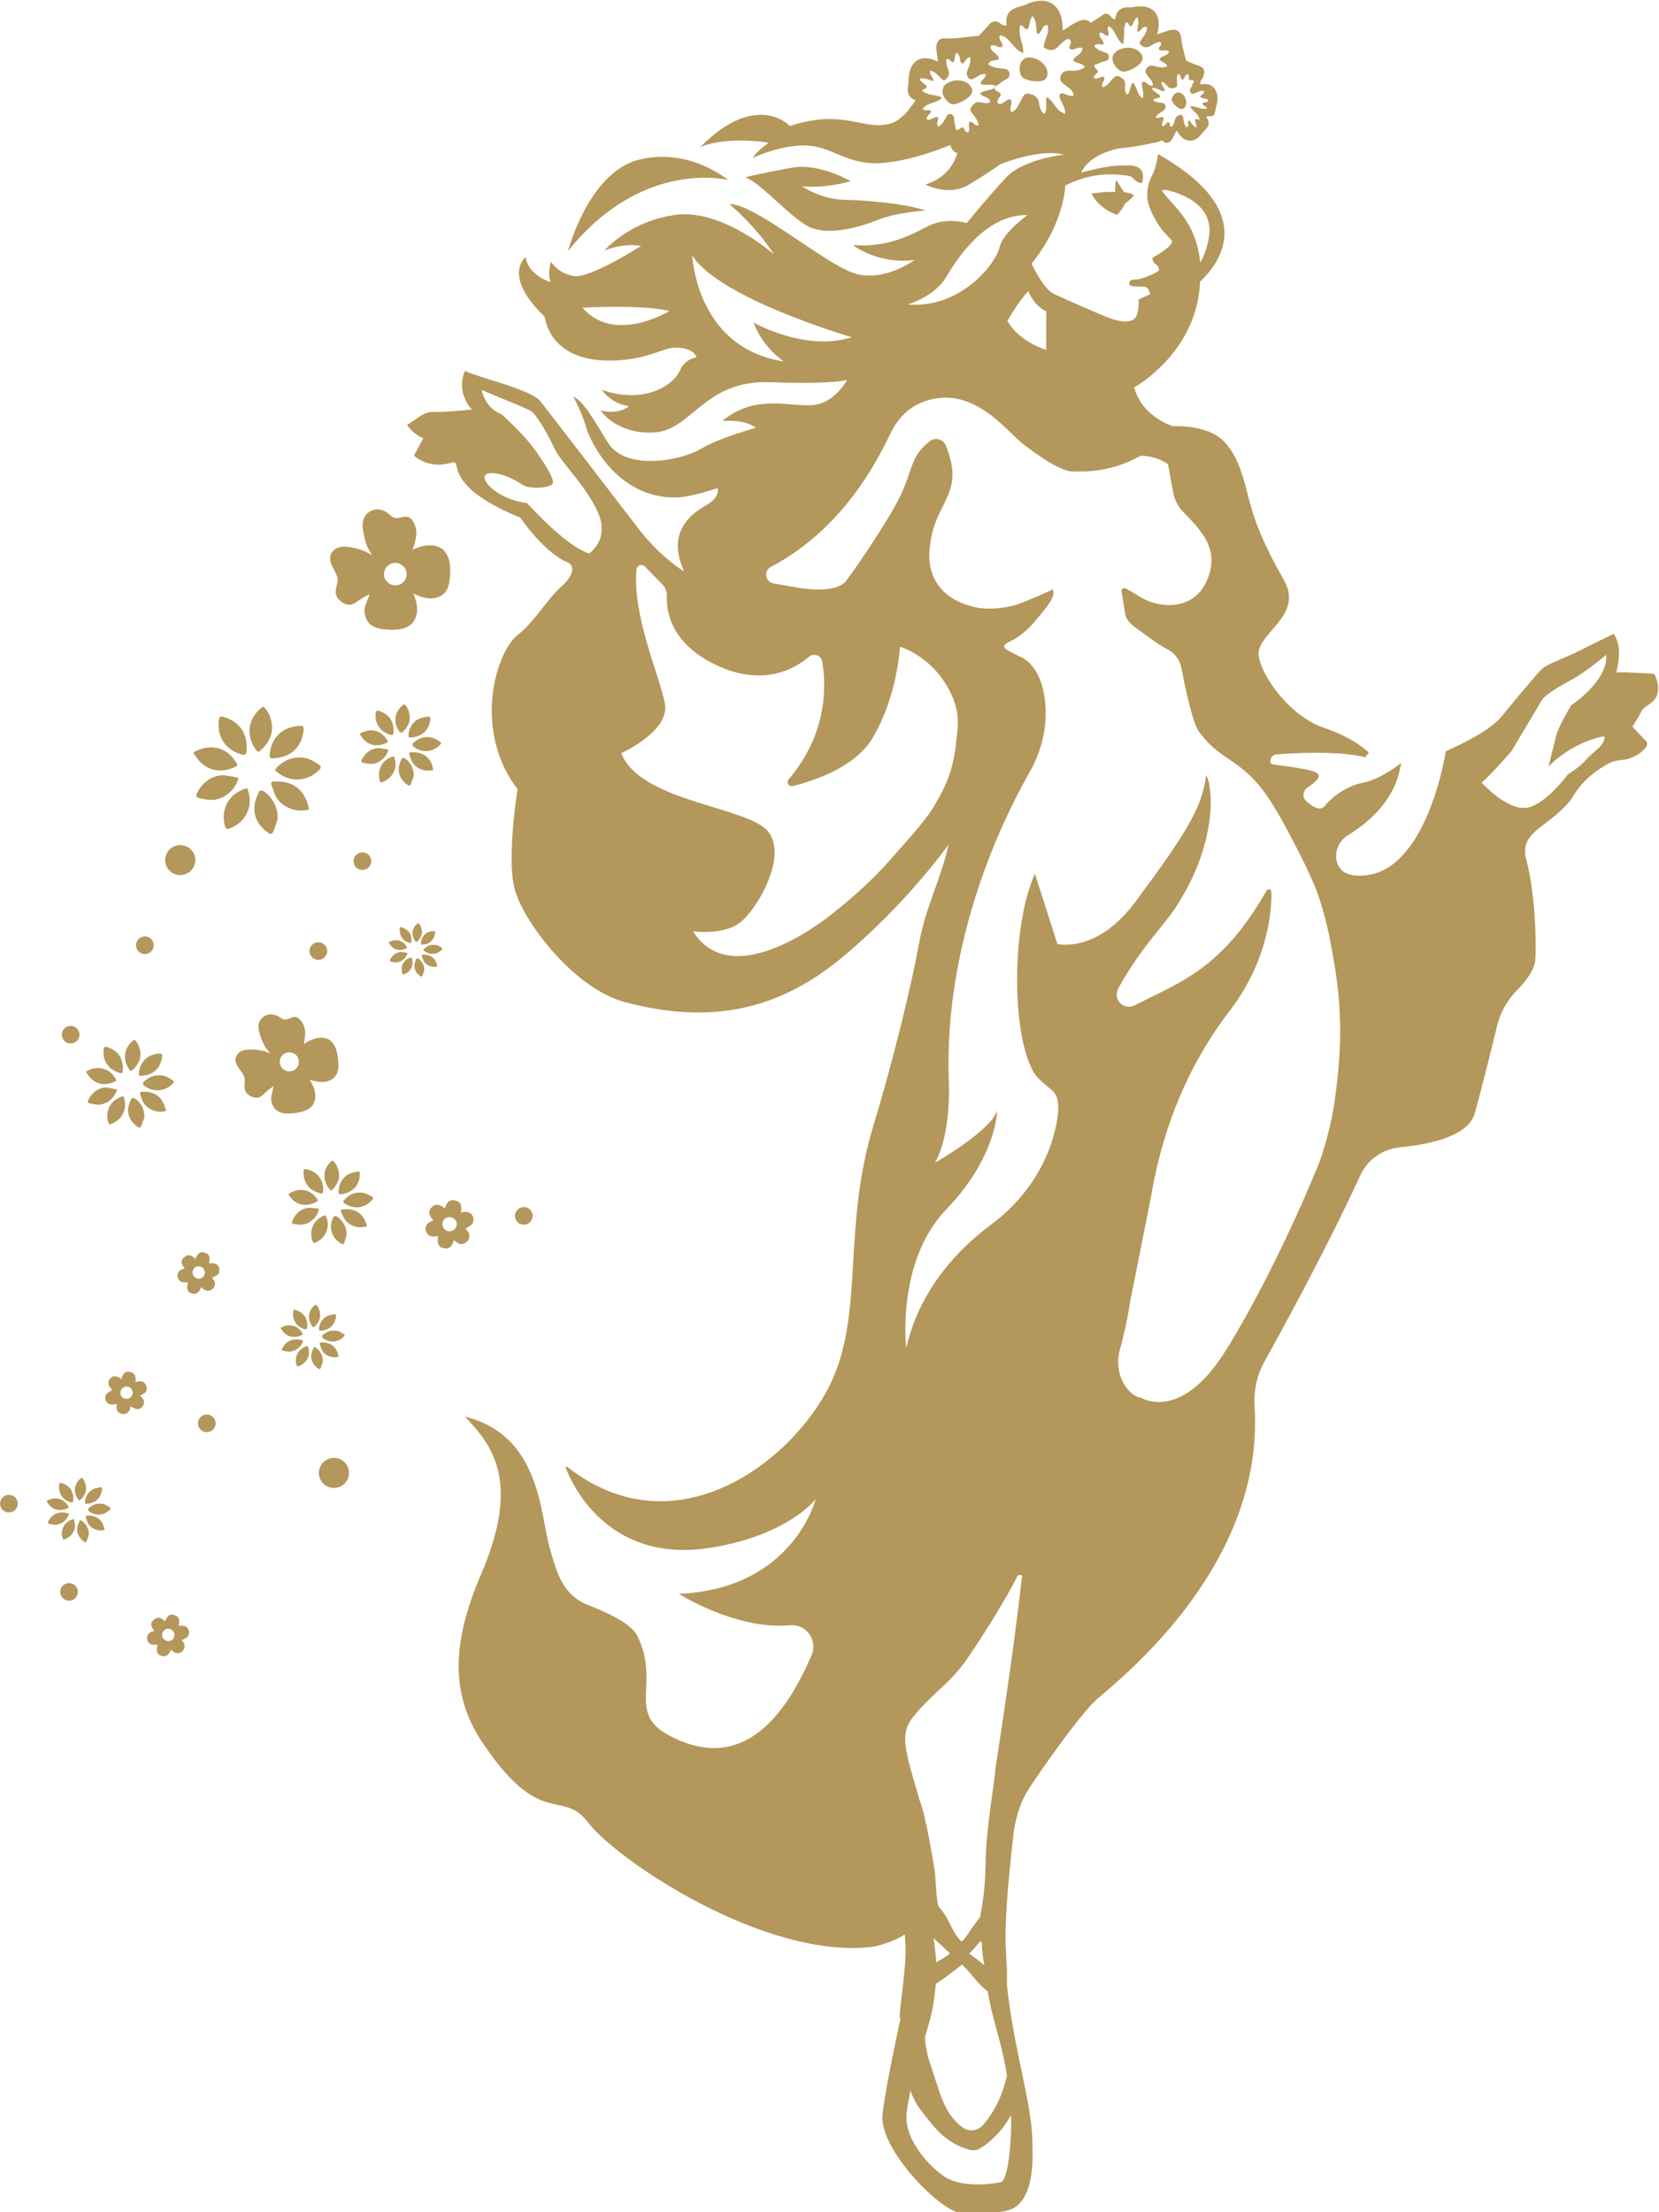 <?xml version="1.0" encoding="UTF-8"?>
<svg xmlns="http://www.w3.org/2000/svg" width="69" height="92" viewBox="0 0 69 92" fill="none">
  <g clip-path="url(#clip0_520_50)">
    <path d="M48.767 4.248C48.727 4.179 48.717 4.12 48.757 4.05C48.827 3.902 48.946 3.813 49.065 3.852C49.274 3.912 49.404 4.229 49.304 4.417C49.245 4.536 49.145 4.565 49.026 4.496C48.926 4.437 48.837 4.357 48.777 4.248H48.767ZM30.285 7.487C30.285 7.487 28.653 6.11 26.563 6.645C24.473 7.18 23.627 10.438 23.627 10.438C26.732 6.566 30.285 7.487 30.285 7.487ZM46.518 2.882C46.617 2.981 46.727 3.001 46.856 2.961C47.055 2.902 47.244 2.803 47.393 2.664C47.572 2.505 47.563 2.327 47.393 2.159C47.135 1.891 46.528 1.941 46.319 2.258C46.209 2.426 46.279 2.684 46.498 2.872L46.518 2.882ZM39.252 3.625C39.143 3.793 39.212 4.05 39.431 4.239C39.531 4.338 39.641 4.357 39.77 4.318C39.969 4.258 40.158 4.159 40.307 4.021C40.486 3.862 40.477 3.684 40.307 3.516C40.048 3.248 39.441 3.298 39.232 3.615L39.252 3.625ZM46.756 7.992C46.667 7.873 46.428 7.487 46.428 7.487C46.428 7.507 46.408 7.526 46.408 7.556C46.368 7.734 46.378 7.992 46.378 7.992C46.1 7.942 45.393 8.051 45.393 8.051C45.741 8.725 46.458 8.933 46.458 8.933C46.657 8.754 46.786 8.467 46.786 8.467C46.975 8.348 47.164 8.13 47.164 8.13C47.085 8.031 46.756 7.992 46.756 7.992ZM42.656 2.426C42.457 2.496 42.367 2.743 42.427 3.02C42.447 3.159 42.527 3.238 42.646 3.288C42.845 3.367 43.044 3.397 43.253 3.377C43.492 3.357 43.592 3.218 43.562 2.981C43.512 2.604 43.004 2.297 42.646 2.416L42.656 2.426ZM33.759 9.477C34.545 9.794 35.789 9.438 36.515 9.141C37.242 8.843 38.496 8.754 38.496 8.754C37.64 8.467 36.078 8.329 35.112 8.309C34.147 8.289 33.361 7.754 33.35 7.744C34.346 7.853 35.381 7.536 35.381 7.536C35.381 7.536 34.087 6.774 32.952 6.972C31.828 7.17 31.002 7.368 31.002 7.368C31.748 7.685 32.962 9.16 33.749 9.477H33.759ZM23.557 60.974C28.225 64.687 33.271 60.518 34.654 57.299C35.908 54.388 35.052 51.011 36.326 46.812C37.162 44.059 37.919 40.93 38.207 39.315C38.506 37.661 39.133 36.592 39.451 35.126C39.451 35.126 37.76 37.523 35.092 39.761C32.833 41.653 30.086 42.762 26.016 41.682C23.866 41.118 21.806 38.355 21.428 37.048C21.378 36.889 21.348 36.691 21.318 36.493C21.159 35.057 21.527 32.819 21.527 32.819C21.059 32.215 20.771 31.561 20.611 30.898C20.134 28.927 20.83 26.966 21.527 26.412C22.254 25.837 22.761 24.916 23.319 24.421C23.717 24.075 23.826 23.797 23.796 23.619C23.776 23.51 23.717 23.441 23.637 23.401C22.622 22.995 21.637 21.52 21.637 21.52C21.318 21.401 20.522 21.064 19.845 20.569C19.178 20.074 19.009 19.578 18.979 19.331C18.969 19.252 18.88 19.202 18.8 19.232C17.825 19.549 17.218 18.945 17.218 18.945L17.606 18.222C17.198 18.083 16.929 17.667 16.929 17.667C17.297 17.469 17.606 17.113 18.034 17.132C18.452 17.152 19.626 17.033 19.626 17.033C19.407 16.786 19.298 16.538 19.248 16.31C19.139 15.815 19.338 15.429 19.338 15.429C20.114 15.766 22.075 16.201 22.473 16.687C22.861 17.172 25.617 20.767 26.563 21.995C27.509 23.223 28.454 23.758 28.454 23.767C28.315 23.46 28.235 23.183 28.205 22.926C28.086 21.846 28.872 21.292 29.38 21.005C29.768 20.787 29.847 20.559 29.857 20.43C29.857 20.351 29.837 20.301 29.837 20.301C29.837 20.301 28.723 20.678 28.175 20.688C25.617 20.757 24.503 18.261 24.363 17.727C24.224 17.192 23.836 16.479 23.836 16.479C24.294 16.746 24.543 17.202 25.279 18.4C26.006 19.598 28.325 19.163 29.151 18.667C29.977 18.182 31.43 17.796 31.44 17.796C30.962 17.41 30.036 17.509 30.036 17.509C31.37 16.409 32.714 16.885 33.709 16.855C34.704 16.825 35.231 15.796 35.231 15.796C35.231 15.796 34.754 15.993 32.017 15.895C29.28 15.796 28.782 17.895 27.21 17.984C25.637 18.073 24.981 17.073 24.981 17.073C25.787 17.261 26.165 16.885 26.165 16.885C25.419 16.806 25.03 16.211 25.03 16.211C26.891 16.865 28.076 15.924 28.275 15.419C28.474 14.914 28.971 14.865 28.971 14.865C28.971 14.865 28.882 14.439 28.066 14.459C27.618 14.468 27.061 14.855 25.956 14.964C23.02 15.261 22.692 13.429 22.662 13.201C22.662 13.181 22.662 13.181 22.662 13.181C21.985 12.527 21.696 12.012 21.617 11.626C21.467 10.982 21.866 10.695 21.866 10.695C21.965 11.458 22.901 11.735 22.901 11.735C22.881 11.686 22.871 11.636 22.861 11.587C22.791 11.23 22.92 10.883 22.92 10.883C22.92 10.883 23.159 11.339 23.836 11.478C24.513 11.616 26.653 10.23 26.663 10.23C25.886 10.091 25.14 10.418 25.14 10.418C25.14 10.418 26.175 9.19 28.116 8.933C30.056 8.685 32.186 10.576 32.196 10.586C31.42 9.378 30.335 8.487 30.335 8.487C31.44 8.457 34.515 11.181 35.719 11.418C36.913 11.656 38.028 10.814 38.038 10.814C36.486 11.002 35.47 10.19 35.47 10.19C36.913 10.309 37.859 9.784 38.615 9.398C39.382 9.012 40.208 9.279 40.208 9.279C40.208 9.279 41.123 8.15 41.85 7.378C42.576 6.605 44.239 6.437 44.248 6.437C43.263 6.15 41.601 6.833 41.601 6.833C41.601 6.833 41.093 7.209 40.267 7.695C39.441 8.18 38.486 7.675 38.486 7.675C39.362 7.408 39.69 6.794 39.82 6.358C39.67 6.338 39.581 6.229 39.521 6.031C38.944 6.269 37.789 6.685 36.754 6.774C35.291 6.902 34.724 6.16 33.669 6.061C32.614 5.952 31.3 6.566 31.3 6.566C31.529 6.229 31.977 5.932 31.977 5.932C30.006 5.655 29.121 6.12 29.121 6.12C31.47 3.743 32.853 5.239 32.853 5.239C35.072 4.526 35.809 5.387 36.913 5.169C37.292 5.1 37.59 4.833 37.839 4.506C37.839 4.466 37.879 4.437 37.919 4.407C37.968 4.328 38.028 4.248 38.078 4.169C37.769 4.06 37.71 3.813 37.779 3.496C37.799 3.397 37.779 3.278 37.799 3.179C37.879 2.486 38.337 2.238 39.014 2.565C38.984 2.337 38.944 2.159 38.944 1.981C38.944 1.733 39.053 1.584 39.302 1.594C39.75 1.624 40.188 1.535 40.626 1.495C40.656 1.495 40.675 1.495 40.705 1.495C40.865 1.327 41.024 1.159 41.173 0.99C41.273 0.871 41.452 0.852 41.571 0.951C41.651 1.01 41.721 1.079 41.87 1.06C41.78 0.555 42.049 0.347 42.477 0.257C42.606 0.228 42.726 0.158 42.855 0.109C43.681 -0.158 44.219 0.267 44.199 1.277C44.438 1.129 44.627 0.98 44.836 0.891C45.055 0.792 45.234 0.802 45.363 0.951C45.532 0.842 45.711 0.733 45.871 0.614C45.97 0.545 46.109 0.564 46.179 0.663C46.229 0.723 46.269 0.792 46.388 0.802C46.418 0.396 46.667 0.287 47.005 0.307C47.115 0.307 47.214 0.277 47.324 0.267C48.01 0.218 48.339 0.654 48.13 1.426C48.349 1.357 48.518 1.287 48.687 1.248C48.926 1.198 49.095 1.297 49.125 1.555C49.155 1.891 49.245 2.198 49.334 2.515C49.493 2.595 49.653 2.674 49.832 2.723C50.081 2.803 50.13 2.941 50.051 3.179C50.011 3.288 49.901 3.367 49.921 3.506C50.309 3.456 50.498 3.565 50.608 3.872C50.648 4.001 50.648 4.12 50.628 4.239C50.598 4.387 50.558 4.546 50.528 4.694C50.508 4.783 50.429 4.843 50.339 4.833C50.28 4.833 50.23 4.813 50.16 4.862C50.349 5.09 50.28 5.268 50.09 5.437C50.031 5.486 50.001 5.556 49.941 5.615C49.613 5.981 49.225 5.932 48.936 5.427C48.856 5.575 48.807 5.694 48.737 5.803C48.637 5.952 48.498 5.991 48.359 5.863C48.349 5.853 48.329 5.843 48.319 5.833C48.14 5.942 47.931 5.942 47.931 5.942C47.931 5.962 47.274 6.1 46.498 6.18C46.498 6.18 45.343 6.378 44.965 7.18C44.965 7.18 46.05 6.873 46.617 6.883C46.916 6.883 47.722 6.754 47.503 7.606C47.503 7.606 47.354 7.635 47.214 7.497C47.075 7.368 47.035 7.308 46.836 7.299C46.637 7.289 45.582 7.061 44.308 7.715C44.308 7.715 44.268 9.289 42.905 10.963C42.905 10.963 43.383 12.012 43.83 12.22C44.278 12.438 45.771 13.082 46.07 13.201C46.368 13.32 46.886 13.468 47.154 13.28C47.224 13.23 47.264 13.161 47.294 13.072C47.383 12.815 47.354 12.458 47.354 12.458C47.354 12.458 47.791 12.25 47.841 12.24C47.841 12.24 47.791 11.993 47.672 11.943C47.553 11.894 47.065 11.943 46.995 11.864C46.975 11.834 46.965 11.795 46.965 11.755C46.985 11.686 47.055 11.616 47.214 11.626C47.473 11.636 48.1 11.359 48.209 11.24C48.209 11.24 48.19 11.062 48.09 11.002C47.99 10.943 47.911 10.834 47.951 10.705C47.951 10.705 48.617 10.359 48.737 10.091C48.737 10.072 48.747 10.052 48.747 10.042C48.747 9.972 48.419 9.695 48.279 9.487C48.279 9.487 47.732 8.744 47.712 8.16C47.712 8.16 47.712 8.15 47.712 8.14C47.712 7.962 47.732 7.804 47.772 7.665C47.801 7.536 47.851 7.427 47.891 7.348C47.951 7.239 48.001 7.12 48.04 7.011C48.04 7.011 48.04 7.001 48.04 6.992C48.06 6.942 48.07 6.902 48.08 6.853C48.15 6.595 48.16 6.407 48.16 6.407C50.688 7.833 51.106 9.18 50.867 10.19C50.698 10.883 50.23 11.418 49.911 11.715C49.901 12.082 49.842 12.428 49.762 12.745C49.195 14.993 47.174 16.112 47.174 16.112C47.493 17.34 48.787 17.727 48.787 17.727C48.787 17.727 50.061 17.647 50.777 18.241C51.504 18.836 51.752 20.024 51.971 20.856C52.19 21.688 52.509 22.559 53.395 24.114C54.28 25.669 52.141 26.352 52.36 27.343C52.579 28.333 53.763 29.828 55.057 30.264C56.35 30.7 56.928 31.294 56.928 31.294L56.779 31.492C55.704 31.224 54.002 31.304 53.076 31.373C52.857 31.393 52.728 31.759 52.947 31.789C54.917 32.056 55.296 32.116 54.37 32.76C54.181 32.888 54.161 33.166 54.33 33.314C54.569 33.542 54.907 33.76 55.106 33.512C55.445 33.076 56.092 32.67 56.649 32.561C57.465 32.403 58.271 31.73 58.271 31.73C58.172 32.462 57.863 33.057 57.475 33.532C57.027 34.087 56.49 34.473 56.082 34.72C55.654 34.978 55.435 35.523 55.654 35.978C55.793 36.255 56.062 36.444 56.669 36.414C57.266 36.384 57.764 36.127 58.182 35.73C58.182 35.73 58.192 35.721 58.202 35.711C58.251 35.661 58.301 35.612 58.351 35.552C59.705 34.087 60.132 31.244 60.132 31.244C61.924 30.442 62.322 29.957 62.511 29.729C62.69 29.501 63.924 28.006 64.143 27.808C64.352 27.61 65.318 27.263 65.586 27.115C65.865 26.966 67.109 26.362 67.109 26.362C67.547 26.927 67.219 27.966 67.219 27.966C67.627 27.937 68.801 28.026 68.801 28.026C68.801 28.026 69.03 28.392 68.94 28.828C68.92 28.937 68.871 29.026 68.811 29.095C68.791 29.115 68.771 29.135 68.751 29.155C68.741 29.165 68.731 29.184 68.711 29.194C68.582 29.313 68.423 29.392 68.333 29.491C68.303 29.521 68.273 29.561 68.264 29.59C68.154 29.828 67.895 30.214 67.895 30.214C67.985 30.333 68.284 30.63 68.443 30.799C68.512 30.868 68.522 30.977 68.473 31.056C68.443 31.096 68.413 31.135 68.383 31.165C68.154 31.413 67.766 31.581 67.477 31.601C67.228 31.621 66.99 31.69 66.781 31.819C66.542 31.957 66.223 32.175 65.925 32.472C65.746 32.651 65.576 32.858 65.437 33.106C65.318 33.304 65.138 33.502 64.939 33.69C64.611 33.997 64.233 34.265 64.004 34.443C63.944 34.483 63.895 34.532 63.845 34.582C63.496 34.899 63.337 35.245 63.477 35.74C63.855 37.137 63.904 39.226 63.855 39.91C63.825 40.355 63.437 40.831 63.088 41.187C62.68 41.603 62.392 42.118 62.262 42.682C62.014 43.702 61.615 45.297 61.337 46.307C61.247 46.604 61.038 46.842 60.739 47.03C60.093 47.446 59.068 47.634 58.222 47.713C57.824 47.753 57.445 47.911 57.147 48.149C56.908 48.337 56.719 48.585 56.579 48.872C55.276 51.724 53.464 55.051 52.589 56.626C52.27 57.2 52.141 57.844 52.181 58.498C52.589 65.103 46.657 69.758 45.632 70.659C45.015 71.203 43.821 72.867 42.925 74.184C42.855 74.293 42.785 74.402 42.716 74.511C42.397 75.056 42.218 75.68 42.148 76.313C41.92 78.324 41.75 80.215 41.85 81.314C41.85 81.503 41.86 81.671 41.88 81.829C41.88 81.849 41.88 82.533 41.88 82.552C42.158 85.226 42.905 87.415 42.935 89.009C42.935 89.504 43.094 91.228 42.188 91.812C41.74 92.089 40.556 92.04 40.019 92.04C39.163 92.04 36.545 89.366 36.705 87.94C36.854 86.623 37.451 83.969 37.451 83.969C37.312 83.988 37.71 81.988 37.66 80.918C37.66 80.77 37.64 80.611 37.63 80.443C37.172 80.78 36.336 80.958 36.336 80.958C31.788 81.532 25.598 77.294 24.483 75.818C23.368 74.333 22.522 76.125 20.074 72.481C18.721 70.471 18.79 68.322 20.004 65.479C21.686 61.578 20.452 60.092 19.338 58.914C22.492 59.696 22.453 62.954 22.871 64.4C23.179 65.469 23.418 66.331 24.453 66.747C24.921 66.935 26.215 67.43 26.513 68.044C27.469 69.985 26.065 71.213 27.797 72.154C30.952 73.867 32.743 71.184 33.759 68.827C34.017 68.213 33.53 67.529 32.863 67.589C30.604 67.797 28.235 66.282 28.235 66.282C32.992 66.084 33.928 62.34 33.928 62.34C33.928 62.34 32.823 63.826 29.599 64.36C24.881 65.143 23.527 61.023 23.527 61.023L23.557 60.974ZM49.911 10.933C50.001 10.794 50.09 10.596 50.18 10.309C50.21 10.2 50.24 10.081 50.27 9.943C50.459 9.002 49.921 8.269 48.588 7.913C48.498 7.893 48.408 7.893 48.319 7.913C48.797 8.636 49.732 9.141 49.921 10.933H49.911ZM48.568 3.595C48.498 3.525 48.438 3.417 48.309 3.407C48.279 3.555 48.448 3.634 48.438 3.793C48.259 3.803 48.11 3.615 47.901 3.664C47.971 3.832 48.16 3.862 48.249 3.991C48.249 4.011 48.239 4.031 48.239 4.05C48.16 4.11 48.03 4.06 47.961 4.159C48.05 4.268 48.17 4.248 48.269 4.268C48.319 4.278 48.389 4.278 48.428 4.318C48.448 4.338 48.458 4.347 48.468 4.387C48.488 4.486 48.448 4.565 48.369 4.615C48.259 4.684 48.13 4.744 48.07 4.882C48.1 4.902 48.13 4.902 48.15 4.902C48.2 4.902 48.249 4.882 48.309 4.872C48.339 4.872 48.359 4.872 48.389 4.872C48.399 4.912 48.389 4.952 48.389 4.991C48.359 5.07 48.299 5.15 48.349 5.249C48.468 5.249 48.478 5.11 48.588 5.08C48.617 5.08 48.627 5.1 48.637 5.11C48.657 5.14 48.647 5.189 48.657 5.219C48.657 5.239 48.677 5.249 48.697 5.259C48.697 5.259 48.707 5.259 48.717 5.259C48.717 5.259 48.727 5.259 48.737 5.259C48.747 5.259 48.757 5.259 48.767 5.239C48.797 5.199 48.817 5.16 48.827 5.12C48.846 5.08 48.856 5.031 48.866 4.991C48.886 4.912 48.916 4.853 48.966 4.823C49.016 4.793 49.075 4.773 49.165 4.783C49.215 4.862 49.225 4.952 49.235 5.051C49.255 5.14 49.274 5.229 49.354 5.298C49.384 5.278 49.404 5.259 49.414 5.239C49.434 5.189 49.414 5.13 49.414 5.07C49.414 5.041 49.424 5.011 49.444 4.991C49.473 5.021 49.493 5.041 49.513 5.07C49.583 5.16 49.643 5.259 49.752 5.298C49.782 5.219 49.732 5.14 49.712 5.06C49.712 5.031 49.702 5.011 49.702 4.981C49.712 4.961 49.732 4.952 49.742 4.952C49.772 4.952 49.802 4.971 49.842 4.971C49.862 4.971 49.871 4.971 49.891 4.961C49.882 4.902 49.862 4.862 49.832 4.813C49.772 4.724 49.682 4.654 49.603 4.565C49.563 4.526 49.523 4.476 49.493 4.427C49.583 4.407 49.672 4.427 49.762 4.456C49.852 4.486 49.931 4.516 50.021 4.526C50.081 4.526 50.13 4.526 50.19 4.516C50.19 4.486 50.18 4.466 50.16 4.446C50.11 4.397 50.021 4.387 50.011 4.308C50.061 4.219 50.21 4.298 50.26 4.179C50.24 4.149 50.22 4.13 50.19 4.12C50.11 4.08 50.011 4.12 49.921 4.021C49.921 3.981 49.971 3.951 50.011 3.922C50.051 3.892 50.09 3.852 50.071 3.783C49.921 3.763 49.812 3.823 49.692 3.882C49.663 3.892 49.643 3.902 49.613 3.902C49.583 3.902 49.563 3.892 49.533 3.862C49.513 3.842 49.493 3.813 49.493 3.783C49.493 3.753 49.493 3.733 49.503 3.704C49.523 3.654 49.553 3.615 49.573 3.575C49.573 3.555 49.593 3.545 49.593 3.525C49.593 3.525 49.593 3.506 49.603 3.496C49.603 3.486 49.613 3.476 49.623 3.466C49.633 3.446 49.653 3.417 49.653 3.397C49.653 3.387 49.653 3.377 49.653 3.367C49.643 3.337 49.603 3.327 49.493 3.327C49.464 3.327 49.444 3.327 49.444 3.298C49.444 3.268 49.444 3.238 49.444 3.199C49.444 3.149 49.444 3.11 49.394 3.08C49.264 3.1 49.294 3.268 49.185 3.318C49.075 3.278 49.135 3.119 49.006 3.07C48.916 3.179 48.956 3.318 48.956 3.446C48.956 3.496 48.956 3.535 48.956 3.575C48.946 3.615 48.916 3.634 48.856 3.654C48.757 3.674 48.667 3.704 48.578 3.605L48.568 3.595ZM45.483 3.238C45.632 3.347 45.771 3.149 45.92 3.199C45.99 3.357 45.771 3.446 45.851 3.625C45.97 3.605 46.05 3.535 46.12 3.456C46.169 3.407 46.209 3.347 46.259 3.298C46.299 3.258 46.338 3.209 46.378 3.189C46.428 3.159 46.488 3.149 46.567 3.189C46.697 3.268 46.796 3.318 46.796 3.506C46.796 3.644 46.756 3.803 46.876 3.941C47.045 3.832 46.965 3.585 47.115 3.436C47.304 3.605 47.274 3.932 47.523 4.09C47.612 3.862 47.463 3.654 47.493 3.436C47.513 3.426 47.543 3.407 47.563 3.397C47.692 3.417 47.772 3.585 47.941 3.565C47.961 3.367 47.821 3.278 47.742 3.159C47.722 3.129 47.692 3.09 47.672 3.06C47.642 3.02 47.632 2.971 47.652 2.912C47.652 2.892 47.652 2.882 47.672 2.862C47.752 2.743 47.861 2.704 47.99 2.743C48.17 2.783 48.349 2.842 48.548 2.763C48.498 2.585 48.309 2.604 48.219 2.466C48.239 2.426 48.279 2.397 48.309 2.377C48.419 2.307 48.568 2.297 48.627 2.149C48.598 2.119 48.568 2.109 48.528 2.099C48.498 2.099 48.458 2.099 48.428 2.099C48.359 2.099 48.289 2.119 48.219 2.08C48.2 2.05 48.2 2.02 48.2 2C48.219 1.931 48.319 1.872 48.289 1.792C48.279 1.743 48.259 1.733 48.219 1.743C48.1 1.763 47.99 1.822 47.881 1.891C47.791 1.951 47.702 1.981 47.622 1.961C47.543 1.951 47.463 1.901 47.393 1.812C47.413 1.753 47.433 1.693 47.473 1.644C47.503 1.594 47.543 1.535 47.583 1.485C47.652 1.377 47.712 1.268 47.702 1.119C47.652 1.109 47.612 1.119 47.583 1.119C47.523 1.149 47.473 1.228 47.413 1.277C47.383 1.307 47.344 1.317 47.304 1.327C47.294 1.119 47.403 0.921 47.304 0.713C47.234 0.753 47.194 0.822 47.164 0.891C47.135 0.961 47.105 1.03 47.055 1.089C46.995 1.099 46.965 1.07 46.946 1.02C46.926 0.97 46.906 0.931 46.846 0.921C46.806 0.98 46.786 1.05 46.766 1.129C46.766 1.129 46.766 1.149 46.766 1.159C46.736 1.337 46.766 1.535 46.727 1.733C46.727 1.773 46.727 1.802 46.707 1.842C46.617 1.783 46.557 1.703 46.508 1.624C46.438 1.505 46.378 1.377 46.309 1.268C46.309 1.258 46.289 1.238 46.279 1.228C46.229 1.169 46.179 1.119 46.109 1.089C46.05 1.159 46.07 1.218 46.09 1.287C46.109 1.347 46.129 1.416 46.09 1.476C46.06 1.485 46.02 1.476 46 1.476C45.97 1.466 45.94 1.436 45.92 1.416C45.891 1.396 45.861 1.377 45.831 1.367C45.801 1.357 45.761 1.357 45.731 1.367C45.721 1.416 45.731 1.446 45.731 1.485V1.495C45.751 1.545 45.781 1.584 45.821 1.634C45.861 1.693 45.901 1.743 45.901 1.832C45.811 1.901 45.622 1.753 45.512 1.921C45.642 2.08 45.811 2.129 45.98 2.189C46.06 2.218 46.12 2.258 46.12 2.357C46.12 2.446 46.07 2.505 45.99 2.535C45.901 2.565 45.811 2.575 45.731 2.624C45.642 2.684 45.343 2.654 45.632 2.912C45.771 3.03 45.443 3.09 45.502 3.258L45.483 3.238ZM41.183 4.199C41.103 4.011 40.865 4.05 40.755 3.882C40.944 3.724 41.243 3.803 41.432 3.585C41.243 3.466 41.034 3.565 40.855 3.516C40.845 3.516 40.825 3.516 40.815 3.516C40.815 3.486 40.795 3.466 40.785 3.436C40.795 3.407 40.815 3.377 40.845 3.347C40.875 3.318 40.904 3.278 40.934 3.248C40.934 3.248 41.004 3.159 41.004 3.09C40.895 3.06 40.805 3.09 40.725 3.139C40.675 3.169 40.636 3.199 40.586 3.218C40.526 3.248 40.467 3.298 40.397 3.298C40.367 3.298 40.327 3.298 40.297 3.258C40.198 3.159 40.188 3.05 40.238 2.921C40.307 2.753 40.397 2.585 40.347 2.377C40.178 2.397 40.158 2.585 40.019 2.654C39.989 2.624 39.969 2.595 39.949 2.555C39.939 2.525 39.929 2.496 39.929 2.466C39.929 2.466 39.929 2.456 39.929 2.446C39.929 2.406 39.909 2.357 39.889 2.317C39.889 2.307 39.889 2.297 39.879 2.288C39.859 2.248 39.84 2.218 39.79 2.198C39.76 2.218 39.74 2.248 39.73 2.278C39.73 2.278 39.73 2.278 39.73 2.288C39.71 2.357 39.71 2.436 39.69 2.505C39.69 2.525 39.68 2.555 39.66 2.575C39.541 2.634 39.521 2.426 39.411 2.456C39.362 2.456 39.352 2.476 39.352 2.515C39.352 2.644 39.382 2.763 39.431 2.872C39.511 3.07 39.461 3.228 39.272 3.347C39.053 3.248 38.964 2.981 38.695 2.941C38.695 2.941 38.695 2.941 38.685 2.941C38.685 2.961 38.685 2.971 38.685 2.991C38.665 3.139 38.834 3.209 38.824 3.367C38.685 3.347 38.546 3.268 38.396 3.258C38.347 3.258 38.297 3.258 38.247 3.278C38.257 3.327 38.287 3.357 38.317 3.387C38.327 3.397 38.347 3.417 38.367 3.426C38.386 3.446 38.416 3.466 38.436 3.486C38.476 3.516 38.516 3.545 38.546 3.595C38.546 3.724 38.386 3.664 38.357 3.773C38.566 3.981 38.894 3.912 39.183 4.06C38.954 4.318 38.556 4.248 38.377 4.526C38.476 4.654 38.615 4.526 38.715 4.615C38.715 4.654 38.715 4.684 38.685 4.714C38.625 4.793 38.516 4.843 38.546 4.961C38.675 5.021 38.755 4.922 38.874 4.882C38.914 4.872 38.964 4.862 39.014 4.872C39.023 4.902 39.014 4.942 39.014 4.981C38.994 5.07 38.934 5.179 39.033 5.268C39.203 5.169 39.282 5.001 39.362 4.853C39.402 4.783 39.451 4.724 39.541 4.744C39.581 4.744 39.611 4.773 39.63 4.793C39.66 4.823 39.68 4.853 39.68 4.902C39.7 4.991 39.68 5.09 39.72 5.169C39.76 5.268 39.68 5.556 39.969 5.318C40.108 5.199 40.098 5.536 40.267 5.506C40.277 5.496 40.277 5.486 40.287 5.466C40.357 5.338 40.248 5.199 40.317 5.07C40.477 5.021 40.516 5.259 40.695 5.209C40.695 5.169 40.695 5.13 40.675 5.1C40.675 5.07 40.656 5.051 40.646 5.021C40.596 4.922 40.526 4.833 40.457 4.744C40.387 4.645 40.307 4.555 40.417 4.427C40.506 4.318 40.576 4.219 40.755 4.248C40.885 4.268 41.024 4.338 41.173 4.248L41.183 4.199ZM44.298 4.753C44.338 4.437 44.079 4.229 44.059 3.961C44.089 3.932 44.109 3.912 44.139 3.882C44.308 3.872 44.457 4.04 44.657 3.971C44.627 3.724 44.428 3.654 44.288 3.525C44.288 3.525 44.278 3.525 44.268 3.516C44.228 3.486 44.189 3.456 44.159 3.417C44.159 3.417 44.139 3.407 44.139 3.397C44.129 3.377 44.119 3.357 44.109 3.337C44.109 3.337 44.099 3.318 44.099 3.308C44.099 3.278 44.099 3.238 44.099 3.189C44.129 3.1 44.169 3.04 44.228 3.001C44.288 2.961 44.358 2.941 44.447 2.941C44.487 2.941 44.537 2.941 44.577 2.941C44.766 2.941 44.955 2.921 45.124 2.793C45.045 2.654 44.905 2.644 44.786 2.604C44.736 2.585 44.676 2.565 44.637 2.525C44.647 2.466 44.676 2.426 44.716 2.387C44.836 2.278 45.005 2.208 45.025 2.01C44.846 1.901 44.696 2.109 44.517 2.05C44.457 1.99 44.467 1.941 44.497 1.882C44.497 1.862 44.517 1.842 44.527 1.822C44.527 1.822 44.527 1.822 44.527 1.812C44.527 1.802 44.527 1.792 44.537 1.773C44.537 1.773 44.537 1.753 44.537 1.743C44.537 1.743 44.537 1.733 44.537 1.723C44.537 1.703 44.537 1.693 44.517 1.674C44.497 1.644 44.487 1.634 44.467 1.624C44.447 1.624 44.428 1.624 44.408 1.624C44.258 1.684 44.149 1.792 44.039 1.911C43.95 2.01 43.85 2.07 43.751 2.08C43.641 2.09 43.532 2.05 43.412 1.971C43.412 1.852 43.452 1.733 43.492 1.624C43.502 1.584 43.522 1.545 43.532 1.515C43.562 1.436 43.582 1.367 43.592 1.287C43.592 1.248 43.592 1.208 43.592 1.169C43.592 1.129 43.582 1.079 43.562 1.04C43.502 1.04 43.452 1.06 43.422 1.089C43.353 1.149 43.323 1.258 43.263 1.337C43.233 1.377 43.194 1.416 43.144 1.426C43.064 1.178 43.144 0.891 42.945 0.673C42.905 0.703 42.885 0.753 42.865 0.792C42.815 0.921 42.825 1.079 42.746 1.198C42.706 1.218 42.686 1.218 42.656 1.198C42.586 1.169 42.547 1.04 42.437 1.05C42.417 1.099 42.407 1.139 42.407 1.188C42.407 1.208 42.407 1.228 42.407 1.248C42.407 1.268 42.407 1.297 42.407 1.317C42.407 1.347 42.407 1.377 42.417 1.406C42.417 1.416 42.417 1.436 42.417 1.446C42.417 1.485 42.437 1.525 42.447 1.575C42.497 1.773 42.566 1.981 42.556 2.208C42.139 2.06 42.009 1.535 41.591 1.466C41.492 1.664 41.74 1.763 41.681 1.941C41.531 2.04 41.362 1.783 41.193 1.921C41.193 2.179 41.482 2.179 41.551 2.446C41.462 2.555 41.193 2.436 41.103 2.674C41.303 2.832 41.531 2.832 41.76 2.862C41.86 2.872 41.949 2.902 41.979 3.02C42.009 3.129 41.969 3.218 41.88 3.278C41.78 3.347 41.671 3.387 41.591 3.466C41.502 3.565 41.123 3.625 41.561 3.842C41.76 3.951 41.392 4.12 41.511 4.308C41.73 4.387 41.83 4.11 42.029 4.13C42.168 4.298 41.92 4.476 42.079 4.664C42.188 4.615 42.268 4.536 42.328 4.437C42.387 4.338 42.427 4.229 42.487 4.13C42.527 4.06 42.556 3.991 42.606 3.941C42.636 3.922 42.656 3.902 42.696 3.892C42.736 3.892 42.776 3.892 42.825 3.902C42.915 3.932 42.994 3.951 43.054 4.001C43.084 4.021 43.114 4.05 43.144 4.09C43.164 4.13 43.184 4.169 43.203 4.229C43.243 4.397 43.243 4.605 43.432 4.734C43.542 4.615 43.512 4.466 43.512 4.318C43.512 4.308 43.512 4.298 43.512 4.288C43.512 4.268 43.512 4.248 43.512 4.229C43.512 4.209 43.512 4.189 43.512 4.169C43.512 4.159 43.512 4.139 43.512 4.13C43.512 4.1 43.532 4.07 43.552 4.04C43.572 4.05 43.592 4.07 43.611 4.09C43.84 4.258 43.93 4.605 44.258 4.714L44.298 4.753ZM27.837 12.934C26.762 12.656 24.234 12.795 24.224 12.795C24.891 13.567 25.787 13.597 26.523 13.448C27.26 13.29 27.827 12.943 27.827 12.943L27.837 12.934ZM42.766 12.102C42.298 12.627 41.9 13.339 41.9 13.339C42.387 14.231 43.512 14.548 43.512 14.548V12.943C42.994 12.716 42.766 12.102 42.766 12.102ZM37.76 12.666C40.019 12.834 41.442 10.903 41.571 10.289C41.701 9.675 42.736 8.952 42.736 8.943C40.984 8.923 39.83 10.725 39.342 11.537C38.854 12.349 37.76 12.656 37.749 12.666H37.76ZM35.421 14.023C35.421 14.023 29.917 12.418 28.792 10.626C28.792 10.626 28.792 10.765 28.832 10.982C28.971 11.953 29.628 14.577 32.604 15.033C32.604 15.033 31.728 14.468 31.34 13.409C31.34 13.409 33.48 14.647 35.431 14.023H35.421ZM25.02 21.817C25 21.698 24.971 21.579 24.921 21.44C24.523 20.371 23.309 19.202 23.07 18.667C22.821 18.133 22.333 17.231 22.045 17.073C21.756 16.915 20.353 16.37 20.034 16.211C20.034 16.211 20.154 16.974 20.87 17.231C20.87 17.231 21.637 17.944 22.025 18.42C22.393 18.865 22.97 19.737 23 20.034C23 20.054 23 20.074 23 20.084C22.94 20.311 21.985 20.361 21.716 20.153C21.438 19.955 20.721 19.578 20.283 19.697C20.174 19.727 20.134 19.806 20.164 19.915C20.243 20.232 20.9 20.787 21.925 20.925C21.925 20.925 23.488 22.688 24.493 23.015C24.493 23.015 25.12 22.629 25.01 21.817H25.02ZM39.66 29.085C38.944 27.313 37.431 26.897 37.431 26.897C37.431 26.897 37.411 27.293 37.302 27.877C37.162 28.64 36.874 29.729 36.267 30.729C35.54 31.918 33.848 32.472 32.972 32.69C32.803 32.73 32.694 32.542 32.803 32.413C34.047 30.937 34.296 29.462 34.276 28.402C34.276 28.055 34.236 27.748 34.197 27.511C34.157 27.253 33.848 27.144 33.649 27.313C33.052 27.818 31.788 28.531 29.947 27.729C27.867 26.828 27.707 25.372 27.737 24.778C27.737 24.599 27.678 24.431 27.548 24.302C27.299 24.045 27.021 23.767 26.822 23.559C26.702 23.431 26.493 23.51 26.473 23.678C26.424 24.203 26.473 24.768 26.573 25.332C26.852 26.907 27.528 28.501 27.658 29.284C27.668 29.353 27.678 29.422 27.668 29.491C27.608 30.531 25.837 31.323 25.837 31.323C26.643 33.364 31.101 33.532 31.947 34.582C32.156 34.849 32.236 35.186 32.216 35.552C32.156 36.651 31.27 38.018 30.743 38.394C30.046 38.899 28.822 38.731 28.822 38.731C30.385 41.197 33.958 38.523 34.595 38.018C34.903 37.77 36.048 36.869 36.943 35.849C37.6 35.097 38.446 34.196 38.814 33.581C39.521 32.423 39.7 31.73 39.81 30.472C39.879 30.006 39.83 29.531 39.66 29.095V29.085ZM40.765 89.346C40.636 89.425 40.477 89.445 40.327 89.405C39.332 89.118 38.924 88.564 38.297 87.751C38.108 87.504 37.968 87.237 37.869 86.939C37.809 87.237 37.749 87.544 37.71 87.841C37.57 88.871 38.536 90.009 39.262 90.505C39.989 91 41.233 90.831 41.611 90.752C41.989 90.663 42.049 88.643 42.049 88.643C42.059 88.425 42.059 88.197 42.049 87.96C41.76 88.504 41.273 89.049 40.755 89.346H40.765ZM41.133 83.107C41.113 83.008 41.103 82.919 41.084 82.82C40.656 82.503 40.437 82.097 40.009 81.701C39.66 81.978 39.292 82.265 38.924 82.503C38.834 83.364 38.785 83.681 38.466 84.731C38.496 85.127 38.576 85.533 38.715 85.91C39.053 86.84 39.203 87.87 40.039 88.475C40.297 88.663 40.656 88.623 40.875 88.385C41.372 87.831 41.721 87.068 41.88 86.306C41.681 85.028 41.372 84.315 41.133 83.107ZM38.934 81.612C39.113 81.503 39.262 81.423 39.352 81.364C39.402 81.324 39.451 81.285 39.511 81.235C39.292 81.037 39.103 80.849 38.944 80.71C38.914 80.681 38.874 80.641 38.834 80.602C38.884 80.978 38.924 81.374 38.944 81.612H38.934ZM40.944 81.73C40.875 81.473 40.845 81.146 40.835 80.78C40.815 80.76 40.785 80.75 40.765 80.73C40.566 80.978 40.397 81.176 40.327 81.225C40.327 81.225 40.307 81.235 40.307 81.245C40.457 81.354 40.695 81.522 40.944 81.73ZM42.517 65.608C42.527 65.489 42.367 65.45 42.318 65.549C42.009 66.143 41.402 67.242 40.307 68.866C39.521 70.045 38.824 70.352 37.978 71.401C37.55 71.936 37.61 72.451 37.76 73.115C37.859 73.59 38.068 74.214 38.237 74.838C38.526 75.551 38.814 77.462 38.874 77.779C38.904 77.938 38.924 78.71 38.993 79.106C39.014 79.215 39.033 79.294 39.063 79.324C39.521 79.809 39.551 80.334 39.999 80.75C40.128 80.621 40.238 80.473 40.337 80.314C40.337 80.314 40.337 80.314 40.327 80.314L40.765 79.72C40.775 79.651 40.795 79.572 40.805 79.492C40.934 78.809 40.984 78.116 40.994 77.423C41.014 75.967 41.402 73.927 41.392 73.61C41.392 73.61 42.208 68.421 42.497 65.598L42.517 65.608ZM55.316 39.068C55.136 38.186 54.898 37.325 54.599 36.651C54.27 35.909 53.255 33.839 52.569 32.918C51.534 31.532 50.718 31.611 49.862 30.422C49.603 30.066 49.294 28.6 49.135 27.778C49.075 27.442 48.856 27.154 48.548 26.996C48.17 26.808 47.881 26.57 47.344 26.184C47.224 26.095 46.886 25.887 46.806 25.58L46.647 24.599C46.627 24.5 46.727 24.421 46.816 24.471C46.946 24.54 47.145 24.649 47.393 24.807C48.209 25.332 49.653 25.411 50.2 24.134C50.757 22.856 49.971 22.064 49.175 21.252C49.016 21.084 48.846 20.767 48.807 20.539L48.578 19.301C48.239 19.073 47.841 18.954 47.433 18.954C46.677 19.39 45.811 19.608 44.935 19.608H44.617C44.139 19.608 43.233 18.994 42.517 18.44C41.89 17.954 40.367 15.845 38.267 16.766C37.73 17.004 37.322 17.449 37.063 17.974C36.446 19.242 35.052 21.995 32.057 23.579C31.748 23.738 31.828 24.203 32.166 24.263L33.191 24.441C33.191 24.441 34.744 24.738 35.192 24.154C35.819 23.332 36.804 21.787 37.172 21.143C38.068 19.578 37.72 19.113 38.665 18.351C38.884 18.172 39.222 18.261 39.332 18.519C40.118 20.42 39.043 20.806 38.745 22.292C38.725 22.371 38.705 22.49 38.685 22.648C38.476 24.045 39.232 24.986 40.616 25.263C41.133 25.372 41.969 25.283 42.457 25.085C43.184 24.797 43.761 24.53 43.781 24.51C43.89 24.698 43.731 24.995 43.482 25.302C43.263 25.56 42.736 26.342 42.019 26.669C41.462 26.927 41.92 27.035 42.407 27.303C42.407 27.303 43.273 27.541 43.462 29.135C43.582 30.175 43.333 31.215 42.815 32.126C41.691 34.096 39.252 39.117 39.461 44.94C39.551 47.357 38.884 48.357 38.884 48.357C38.884 48.357 41.263 47 41.472 46.168C41.472 46.168 41.472 48.099 39.362 50.288C37.262 52.477 37.69 56.071 37.69 56.071C38.257 53.556 39.939 51.882 41.203 50.942C42.547 49.951 43.532 48.545 43.9 46.921C44.059 46.238 44.079 45.634 43.781 45.366C43.502 45.119 43.184 44.911 42.994 44.594C42.059 42.989 42.069 38.493 43.044 36.334L43.98 39.266C45.97 39.513 47.244 37.464 47.513 37.107C49.453 34.492 50.011 33.453 50.15 32.324C50.18 32.066 50.498 32.958 50.28 34.294C50.081 35.523 49.603 36.632 48.966 37.632C48.379 38.563 47.533 39.276 46.518 41.088C46.408 41.286 46.418 41.544 46.577 41.702C46.736 41.88 46.985 41.91 47.184 41.811C49.105 40.831 50.817 40.306 52.678 37.038C52.738 36.939 52.887 36.978 52.877 37.097C52.877 37.097 53.036 39.583 51.136 42.049C49.464 44.217 48.399 46.802 47.921 49.496C47.901 49.585 47.891 49.674 47.871 49.773L47.005 54.13C46.876 54.972 46.707 55.665 46.577 56.131C46.418 56.715 46.528 57.349 46.926 57.804C47.075 57.973 47.254 58.102 47.463 58.131C47.463 58.131 49.055 59.141 50.887 56.309C51.822 54.863 53.365 51.972 54.678 48.812C55.096 47.892 55.385 46.614 55.485 45.96C55.863 43.376 55.833 41.603 55.306 39.048L55.316 39.068ZM64.402 31.898C64.402 31.898 64.621 30.997 64.721 30.601C64.82 30.204 65.347 29.333 65.347 29.333C65.347 29.333 65.845 29.006 66.253 28.531C66.572 28.165 66.85 27.699 66.801 27.234C66.801 27.234 65.965 27.947 65.387 28.254C64.89 28.531 64.372 28.818 64.163 29.066C64.133 29.105 64.113 29.135 64.094 29.165C63.954 29.422 62.859 31.244 62.859 31.244C62.859 31.244 62.083 32.145 61.625 32.551C61.625 32.551 62.601 33.631 63.407 33.601C63.914 33.581 64.482 33.047 64.85 32.641C65.069 32.403 65.208 32.205 65.208 32.205C65.208 32.205 65.746 31.878 65.965 31.591C66.044 31.492 66.213 31.363 66.373 31.215C66.412 31.175 66.462 31.135 66.502 31.096C66.651 30.947 66.761 30.779 66.721 30.62C66.721 30.62 65.507 30.779 64.402 31.878V31.898Z" fill="#B4975A"></path>
    <path d="M13.408 39.877C13.589 39.785 13.661 39.565 13.568 39.384C13.475 39.204 13.254 39.133 13.072 39.225C12.891 39.317 12.82 39.538 12.912 39.718C13.005 39.898 13.227 39.97 13.408 39.877Z" fill="#B4975A"></path>
    <path d="M3.107 43.355C3.288 43.263 3.359 43.042 3.267 42.862C3.174 42.682 2.952 42.611 2.771 42.703C2.59 42.795 2.519 43.016 2.611 43.196C2.704 43.376 2.926 43.447 3.107 43.355Z" fill="#B4975A"></path>
    <path d="M15.24 36.14C15.421 36.048 15.493 35.827 15.4 35.647C15.308 35.467 15.086 35.395 14.905 35.487C14.724 35.58 14.652 35.8 14.745 35.98C14.838 36.161 15.059 36.232 15.24 36.14Z" fill="#B4975A"></path>
    <path d="M8.932 59.353C9.021 59.171 8.945 58.952 8.762 58.863C8.579 58.774 8.359 58.85 8.27 59.032C8.181 59.214 8.256 59.433 8.439 59.522C8.622 59.61 8.842 59.535 8.932 59.353Z" fill="#B4975A"></path>
    <path d="M0.539 62.859C0.72 62.767 0.791 62.546 0.699 62.366C0.606 62.186 0.384 62.114 0.203 62.207C0.022 62.299 -0.05 62.52 0.043 62.7C0.136 62.88 0.358 62.951 0.539 62.859Z" fill="#B4975A"></path>
    <path d="M13.744 43.267C13.585 43.158 13.386 43.138 13.207 43.168C13.018 43.197 12.849 43.287 12.689 43.386C12.679 43.386 12.659 43.405 12.64 43.415C12.64 43.405 12.64 43.386 12.64 43.376C12.679 43.197 12.709 42.999 12.679 42.821C12.649 42.633 12.56 42.455 12.411 42.346C12.162 42.158 11.953 42.534 11.704 42.346C11.197 41.989 10.868 42.306 10.778 42.514C10.709 42.702 10.778 42.94 10.838 43.108C10.898 43.277 10.968 43.445 11.067 43.594C11.087 43.623 11.226 43.792 11.256 43.821C11.127 43.742 10.888 43.683 10.719 43.663C10.53 43.643 10.092 43.594 9.903 43.811C9.564 44.208 10.102 44.514 10.171 44.822C10.221 45.039 10.042 45.376 10.4 45.574C10.768 45.772 10.908 45.554 11.037 45.435C11.167 45.317 11.286 45.228 11.376 45.178C11.356 45.297 11.256 45.624 11.276 45.742C11.306 45.921 11.386 46.099 11.535 46.198C11.724 46.327 11.963 46.317 12.182 46.297C12.49 46.267 12.839 46.198 13.008 45.95C13.117 45.792 13.137 45.594 13.097 45.416C13.068 45.237 12.978 45.069 12.878 44.901C12.908 44.911 12.938 44.921 12.968 44.931C13.137 44.98 13.326 45.01 13.505 44.99C13.685 44.97 13.864 44.881 13.963 44.732C14.093 44.544 14.083 44.307 14.063 44.079C14.033 43.772 13.963 43.425 13.714 43.257L13.744 43.267ZM12.182 44.525C11.973 44.604 11.744 44.515 11.664 44.307C11.585 44.099 11.674 43.871 11.883 43.792C12.092 43.712 12.321 43.801 12.401 44.01C12.48 44.218 12.391 44.445 12.182 44.525Z" fill="#B4975A"></path>
    <path d="M18.223 51.407C18.153 51.407 18.084 51.427 18.024 51.427C17.884 51.427 17.775 51.348 17.725 51.229C17.675 51.09 17.695 50.962 17.805 50.872C17.835 50.843 17.875 50.823 17.904 50.803C17.944 50.783 17.984 50.773 18.024 50.754C17.865 50.575 17.755 50.387 17.974 50.189C18.163 50.021 18.342 50.12 18.502 50.258C18.571 50.021 18.691 49.852 18.959 49.932C19.208 50.001 19.208 50.209 19.168 50.417C19.228 50.417 19.288 50.397 19.348 50.397C19.596 50.397 19.726 50.585 19.686 50.793C19.686 50.853 19.636 50.912 19.586 50.952C19.517 51.011 19.437 51.041 19.358 51.09C19.367 51.11 19.387 51.13 19.407 51.15C19.497 51.239 19.537 51.348 19.517 51.467C19.487 51.595 19.407 51.684 19.278 51.724C19.148 51.764 19.039 51.704 18.939 51.625C18.92 51.615 18.91 51.595 18.88 51.575C18.81 51.813 18.691 51.981 18.422 51.902C18.233 51.853 18.183 51.724 18.213 51.417L18.223 51.407ZM18.631 51.199C18.78 51.239 18.949 51.13 18.989 50.981C19.029 50.813 18.939 50.664 18.76 50.625C18.581 50.585 18.442 50.694 18.412 50.833C18.372 51.001 18.462 51.16 18.631 51.199Z" fill="#B4975A"></path>
    <path d="M15.625 29.68C15.635 29.551 15.665 29.531 15.784 29.571C16.223 29.719 16.402 30.056 16.362 30.482C16.362 30.551 16.332 30.591 16.252 30.561C15.824 30.442 15.585 30.105 15.625 29.67V29.68ZM15.794 32.462C15.814 32.542 15.844 32.552 15.914 32.522C16.183 32.413 16.362 32.225 16.431 31.948C16.471 31.779 16.441 31.611 16.382 31.452C15.934 31.561 15.665 31.967 15.794 32.462ZM16.631 30.452C16.631 30.452 16.69 30.492 16.73 30.452C16.859 30.343 16.949 30.215 17.009 30.066C17.098 29.828 17.009 29.432 16.81 29.284C16.431 29.541 16.302 30.016 16.631 30.452ZM17.954 31.769C17.795 31.393 17.466 31.264 17.098 31.284C17.038 31.284 16.999 31.314 17.029 31.383C17.068 31.472 17.078 31.561 17.118 31.64C17.287 31.997 17.725 32.116 18.024 32.017C17.994 31.928 17.984 31.839 17.944 31.759L17.954 31.769ZM17.168 30.927C17.168 30.927 17.138 30.997 17.168 31.026C17.506 31.324 17.984 31.304 18.302 30.977C18.352 30.927 18.362 30.888 18.302 30.848C18.163 30.749 18.024 30.67 17.875 30.66C17.576 30.62 17.357 30.739 17.158 30.927H17.168ZM17.735 29.808C17.735 29.808 17.686 29.818 17.656 29.828C17.247 29.888 17.009 30.205 16.989 30.591C16.989 30.65 17.009 30.67 17.068 30.67C17.506 30.65 17.815 30.422 17.895 29.957C17.914 29.808 17.895 29.789 17.745 29.808H17.735ZM16.8 31.522C16.8 31.522 16.72 31.522 16.71 31.541C16.66 31.66 16.601 31.779 16.591 31.898C16.551 32.215 16.69 32.453 16.949 32.641C17.019 32.69 17.058 32.68 17.088 32.611C17.128 32.502 17.168 32.393 17.208 32.284C17.228 31.997 17.068 31.66 16.81 31.522H16.8ZM15.814 31.116C15.466 31.086 15.177 31.314 15.038 31.611C15.008 31.67 15.038 31.7 15.088 31.72C15.177 31.739 15.277 31.759 15.377 31.769C15.705 31.799 16.073 31.532 16.153 31.175C16.033 31.155 15.924 31.126 15.814 31.116ZM14.998 30.581C15.257 31.017 15.685 31.076 16.063 30.898C16.113 30.878 16.143 30.858 16.113 30.799C15.854 30.343 15.377 30.264 14.959 30.512C14.978 30.541 14.988 30.561 14.998 30.581Z" fill="#B4975A"></path>
    <path d="M2.458 61.766C2.468 61.667 2.488 61.647 2.588 61.687C2.936 61.805 3.075 62.063 3.045 62.41C3.045 62.459 3.025 62.489 2.956 62.479C2.617 62.39 2.428 62.122 2.458 61.776V61.766ZM2.598 63.964C2.617 64.024 2.637 64.034 2.697 64.014C2.906 63.925 3.055 63.786 3.105 63.558C3.135 63.429 3.105 63.291 3.065 63.172C2.707 63.261 2.498 63.578 2.598 63.964ZM3.254 62.38C3.254 62.38 3.304 62.41 3.334 62.38C3.434 62.3 3.503 62.192 3.553 62.073C3.623 61.885 3.553 61.578 3.404 61.449C3.105 61.647 3.006 62.033 3.264 62.37L3.254 62.38ZM4.289 63.41C4.16 63.113 3.901 63.014 3.623 63.033C3.573 63.033 3.543 63.053 3.573 63.113C3.603 63.182 3.613 63.251 3.643 63.321C3.772 63.598 4.12 63.697 4.349 63.618C4.329 63.548 4.319 63.479 4.289 63.41ZM3.672 62.746C3.672 62.746 3.652 62.796 3.672 62.825C3.941 63.053 4.309 63.043 4.568 62.786C4.608 62.746 4.618 62.717 4.568 62.687C4.459 62.608 4.349 62.548 4.23 62.538C3.991 62.508 3.822 62.598 3.662 62.746H3.672ZM4.12 61.865C4.12 61.865 4.08 61.865 4.061 61.875C3.742 61.924 3.553 62.172 3.533 62.479C3.533 62.528 3.543 62.548 3.593 62.538C3.941 62.518 4.18 62.34 4.24 61.974C4.25 61.855 4.24 61.845 4.12 61.855V61.865ZM3.384 63.221C3.384 63.221 3.314 63.221 3.314 63.241C3.274 63.33 3.225 63.429 3.215 63.529C3.185 63.776 3.294 63.964 3.493 64.113C3.553 64.152 3.583 64.142 3.603 64.093C3.633 64.014 3.662 63.925 3.692 63.836C3.712 63.608 3.583 63.34 3.374 63.231L3.384 63.221ZM2.607 62.905C2.329 62.875 2.1 63.063 2 63.291C1.98 63.34 2 63.36 2.04 63.37C2.11 63.39 2.189 63.4 2.259 63.41C2.518 63.429 2.807 63.221 2.876 62.944C2.787 62.924 2.697 62.905 2.607 62.895V62.905ZM1.971 62.479C2.17 62.816 2.508 62.865 2.807 62.726C2.846 62.706 2.866 62.697 2.846 62.647C2.637 62.291 2.259 62.231 1.941 62.419C1.951 62.439 1.961 62.459 1.971 62.479Z" fill="#B4975A"></path>
    <path d="M18.462 22.886C18.302 22.738 18.073 22.668 17.845 22.678C17.626 22.678 17.407 22.757 17.208 22.837C17.188 22.837 17.168 22.857 17.148 22.866C17.148 22.857 17.158 22.837 17.168 22.827C17.247 22.619 17.307 22.401 17.317 22.183C17.317 21.965 17.247 21.737 17.098 21.579C16.839 21.322 16.531 21.708 16.272 21.46C15.745 20.945 15.297 21.262 15.167 21.49C15.048 21.688 15.078 21.985 15.128 22.193C15.167 22.401 15.207 22.609 15.307 22.797C15.327 22.827 15.456 23.064 15.486 23.104C15.347 22.995 15.078 22.876 14.889 22.827C14.67 22.767 14.162 22.639 13.913 22.857C13.446 23.262 14.013 23.718 14.043 24.084C14.063 24.352 13.784 24.708 14.172 25.005C14.56 25.302 14.759 25.075 14.938 24.956C15.118 24.837 15.257 24.758 15.376 24.718C15.327 24.857 15.158 25.223 15.158 25.362C15.158 25.57 15.227 25.798 15.376 25.946C15.566 26.125 15.854 26.164 16.113 26.184C16.481 26.204 16.889 26.184 17.138 25.926C17.287 25.768 17.357 25.54 17.347 25.312C17.347 25.095 17.267 24.877 17.188 24.679C17.228 24.698 17.257 24.708 17.287 24.728C17.476 24.817 17.685 24.887 17.904 24.887C18.113 24.887 18.342 24.817 18.482 24.669C18.661 24.481 18.701 24.193 18.72 23.926C18.74 23.56 18.72 23.154 18.462 22.906V22.886ZM16.551 24.332C16.302 24.391 16.043 24.233 15.983 23.985C15.924 23.738 16.083 23.48 16.332 23.421C16.581 23.361 16.839 23.52 16.899 23.767C16.959 24.015 16.8 24.273 16.551 24.332Z" fill="#B4975A"></path>
    <path d="M14.212 61.79C14.509 61.612 14.604 61.228 14.426 60.933C14.247 60.638 13.861 60.543 13.565 60.721C13.268 60.899 13.173 61.282 13.352 61.577C13.53 61.873 13.916 61.968 14.212 61.79Z" fill="#B4975A"></path>
    <path d="M6.193 39.637C6.374 39.544 6.446 39.324 6.353 39.144C6.261 38.963 6.039 38.892 5.858 38.984C5.677 39.076 5.605 39.297 5.697 39.477C5.79 39.657 6.012 39.729 6.193 39.637Z" fill="#B4975A"></path>
    <path d="M4.668 57.804C4.668 57.804 4.588 57.715 4.558 57.666C4.489 57.567 4.499 57.448 4.558 57.359C4.638 57.26 4.737 57.21 4.857 57.25C4.887 57.25 4.926 57.27 4.956 57.289C4.986 57.309 5.016 57.329 5.046 57.359C5.096 57.161 5.185 56.992 5.434 57.062C5.643 57.121 5.653 57.29 5.633 57.478C5.832 57.418 6.021 57.418 6.091 57.656C6.151 57.864 6.011 57.963 5.832 58.032C5.862 58.072 5.902 58.111 5.932 58.151C6.051 58.329 5.971 58.508 5.802 58.587C5.753 58.607 5.693 58.607 5.643 58.587C5.573 58.567 5.504 58.527 5.434 58.488C5.434 58.508 5.424 58.527 5.414 58.557C5.394 58.666 5.335 58.745 5.235 58.785C5.126 58.825 5.026 58.805 4.936 58.735C4.847 58.656 4.837 58.557 4.847 58.448C4.847 58.428 4.847 58.409 4.847 58.379C4.648 58.438 4.459 58.438 4.389 58.201C4.339 58.042 4.409 57.943 4.648 57.824L4.668 57.804ZM5.016 58.003C5.056 58.131 5.215 58.201 5.344 58.161C5.484 58.111 5.553 57.973 5.504 57.834C5.454 57.686 5.305 57.636 5.185 57.676C5.046 57.725 4.976 57.864 5.026 58.003H5.016Z" fill="#B4975A"></path>
    <path d="M12.62 48.753C12.62 48.624 12.649 48.595 12.779 48.634C13.247 48.753 13.456 49.09 13.446 49.535C13.446 49.605 13.426 49.644 13.336 49.625C12.888 49.535 12.61 49.199 12.63 48.753H12.62ZM12.998 51.615C13.028 51.694 13.058 51.704 13.127 51.675C13.396 51.546 13.575 51.338 13.625 51.041C13.655 50.862 13.615 50.694 13.535 50.536C13.078 50.684 12.829 51.12 12.998 51.625V51.615ZM13.714 49.476C13.714 49.476 13.784 49.516 13.824 49.476C13.943 49.357 14.033 49.218 14.083 49.06C14.162 48.803 14.033 48.407 13.824 48.258C13.456 48.545 13.356 49.05 13.724 49.476H13.714ZM15.168 50.734C14.978 50.357 14.63 50.248 14.252 50.298C14.192 50.298 14.152 50.338 14.192 50.407C14.232 50.496 14.262 50.585 14.312 50.664C14.511 51.011 14.968 51.11 15.267 50.991C15.237 50.902 15.207 50.813 15.168 50.724V50.734ZM14.292 49.922C14.292 49.922 14.262 49.991 14.312 50.031C14.69 50.308 15.168 50.258 15.476 49.902C15.526 49.852 15.536 49.813 15.466 49.763C15.317 49.674 15.168 49.605 15.018 49.595C14.7 49.575 14.481 49.714 14.302 49.922H14.292ZM14.799 48.733C14.799 48.733 14.749 48.753 14.72 48.753C14.302 48.842 14.083 49.189 14.083 49.585C14.083 49.644 14.103 49.664 14.172 49.664C14.62 49.615 14.929 49.357 14.968 48.872C14.968 48.723 14.948 48.694 14.799 48.733ZM13.953 50.575C13.953 50.575 13.874 50.585 13.864 50.605C13.824 50.734 13.764 50.853 13.764 50.981C13.754 51.308 13.914 51.546 14.182 51.714C14.262 51.764 14.302 51.744 14.322 51.675C14.361 51.566 14.391 51.447 14.421 51.328C14.421 51.031 14.232 50.694 13.953 50.565V50.575ZM12.908 50.229C12.55 50.219 12.261 50.486 12.152 50.793C12.132 50.853 12.152 50.892 12.212 50.902C12.311 50.912 12.411 50.932 12.51 50.932C12.849 50.932 13.207 50.635 13.267 50.268C13.147 50.258 13.028 50.239 12.908 50.229ZM12.033 49.733C12.331 50.159 12.769 50.189 13.157 49.981C13.207 49.951 13.237 49.932 13.197 49.872C12.898 49.426 12.391 49.377 11.993 49.664C12.013 49.694 12.023 49.714 12.042 49.733H12.033Z" fill="#B4975A"></path>
    <path d="M6.559 68.401C6.499 68.401 6.439 68.401 6.379 68.401C6.26 68.401 6.17 68.322 6.131 68.213C6.091 68.094 6.131 67.985 6.22 67.906C6.25 67.886 6.28 67.866 6.31 67.856C6.34 67.846 6.379 67.836 6.419 67.826C6.29 67.668 6.21 67.49 6.419 67.341C6.588 67.203 6.738 67.302 6.867 67.43C6.937 67.232 7.046 67.084 7.275 67.173C7.484 67.252 7.474 67.43 7.424 67.609C7.474 67.609 7.534 67.609 7.584 67.609C7.803 67.609 7.892 67.797 7.852 67.975C7.842 68.025 7.803 68.074 7.763 68.104C7.703 68.143 7.633 68.173 7.554 68.213C7.564 68.223 7.574 68.252 7.594 68.262C7.673 68.341 7.693 68.44 7.663 68.54C7.633 68.648 7.554 68.718 7.444 68.747C7.325 68.767 7.235 68.718 7.156 68.648C7.146 68.638 7.126 68.619 7.106 68.599C7.036 68.797 6.917 68.936 6.688 68.856C6.529 68.797 6.499 68.688 6.539 68.43L6.559 68.401ZM6.927 68.242C7.056 68.282 7.206 68.203 7.245 68.074C7.285 67.935 7.215 67.797 7.076 67.747C6.927 67.698 6.797 67.787 6.758 67.906C6.708 68.044 6.778 68.193 6.927 68.233V68.242Z" fill="#B4975A"></path>
    <path d="M9.096 29.997C9.116 29.799 9.156 29.769 9.345 29.828C10.032 30.056 10.321 30.581 10.251 31.254C10.241 31.363 10.201 31.413 10.072 31.383C9.405 31.205 9.027 30.67 9.096 29.997ZM9.365 34.354C9.395 34.473 9.445 34.493 9.554 34.453C9.972 34.285 10.261 33.997 10.36 33.552C10.42 33.284 10.38 33.027 10.281 32.779C9.574 32.958 9.156 33.581 9.355 34.364L9.365 34.354ZM10.669 31.205C10.719 31.274 10.768 31.274 10.828 31.215C11.027 31.046 11.167 30.848 11.256 30.611C11.405 30.234 11.256 29.62 10.948 29.383C10.36 29.779 10.161 30.531 10.659 31.205H10.669ZM12.729 33.255C12.48 32.66 11.963 32.472 11.396 32.502C11.306 32.502 11.246 32.542 11.296 32.66C11.356 32.789 11.386 32.938 11.445 33.066C11.704 33.621 12.391 33.809 12.858 33.661C12.819 33.522 12.789 33.383 12.739 33.255H12.729ZM11.495 31.938C11.425 32.007 11.445 32.047 11.505 32.096C12.042 32.552 12.779 32.522 13.277 32.017C13.356 31.938 13.366 31.888 13.277 31.809C13.068 31.66 12.848 31.532 12.61 31.512C12.132 31.452 11.794 31.64 11.495 31.928V31.938ZM12.381 30.195C12.381 30.195 12.301 30.214 12.261 30.214C11.624 30.314 11.246 30.809 11.216 31.413C11.216 31.502 11.246 31.541 11.336 31.541C12.023 31.512 12.51 31.155 12.62 30.432C12.649 30.204 12.62 30.165 12.381 30.195ZM10.918 32.878C10.918 32.878 10.788 32.878 10.778 32.908C10.699 33.086 10.609 33.275 10.589 33.473C10.53 33.968 10.749 34.344 11.147 34.631C11.256 34.71 11.326 34.691 11.366 34.582C11.435 34.413 11.485 34.245 11.545 34.077C11.585 33.621 11.326 33.106 10.918 32.878ZM9.385 32.245C8.838 32.195 8.38 32.562 8.181 33.017C8.141 33.106 8.171 33.166 8.26 33.185C8.41 33.215 8.559 33.255 8.708 33.265C9.226 33.314 9.793 32.898 9.923 32.344C9.733 32.314 9.564 32.264 9.385 32.255V32.245ZM8.111 31.403C8.519 32.076 9.176 32.175 9.773 31.898C9.843 31.868 9.903 31.829 9.843 31.739C9.435 31.036 8.688 30.908 8.041 31.294C8.061 31.334 8.081 31.373 8.101 31.403H8.111Z" fill="#B4975A"></path>
    <path d="M7.782 36.324C8.091 36.167 8.213 35.791 8.055 35.484C7.897 35.178 7.519 35.056 7.211 35.213C6.903 35.37 6.781 35.746 6.938 36.053C7.096 36.359 7.474 36.481 7.782 36.324Z" fill="#B4975A"></path>
    <path d="M3.04 66.528C3.221 66.436 3.292 66.216 3.2 66.035C3.107 65.855 2.885 65.784 2.704 65.876C2.523 65.968 2.452 66.189 2.544 66.369C2.637 66.549 2.859 66.621 3.04 66.528Z" fill="#B4975A"></path>
    <path d="M21.954 50.892C22.135 50.799 22.207 50.578 22.114 50.398C22.022 50.218 21.8 50.147 21.619 50.239C21.438 50.331 21.366 50.552 21.459 50.732C21.551 50.912 21.773 50.984 21.954 50.892Z" fill="#B4975A"></path>
    <path d="M7.823 53.328C7.763 53.328 7.703 53.328 7.643 53.328C7.524 53.328 7.434 53.249 7.395 53.14C7.355 53.021 7.395 52.912 7.484 52.833C7.514 52.813 7.544 52.794 7.574 52.784C7.604 52.774 7.643 52.764 7.683 52.754C7.554 52.596 7.474 52.417 7.683 52.269C7.852 52.13 8.002 52.229 8.131 52.358C8.201 52.16 8.31 52.011 8.539 52.1C8.748 52.179 8.738 52.358 8.688 52.536C8.738 52.536 8.798 52.536 8.848 52.536C9.067 52.536 9.156 52.724 9.116 52.903C9.106 52.952 9.067 53.002 9.027 53.031C8.967 53.071 8.897 53.1 8.818 53.14C8.828 53.15 8.838 53.18 8.858 53.19C8.937 53.269 8.957 53.368 8.927 53.467C8.897 53.576 8.818 53.645 8.708 53.675C8.589 53.695 8.499 53.645 8.42 53.576C8.41 53.566 8.39 53.546 8.37 53.526C8.3 53.724 8.181 53.863 7.952 53.784C7.793 53.724 7.763 53.615 7.803 53.358L7.823 53.328ZM8.191 53.17C8.32 53.209 8.469 53.13 8.509 53.002C8.549 52.863 8.479 52.724 8.34 52.675C8.191 52.625 8.061 52.714 8.022 52.833C7.972 52.972 8.041 53.12 8.191 53.16V53.17Z" fill="#B4975A"></path>
    <path d="M4.309 43.673C4.319 43.534 4.349 43.514 4.479 43.554C4.956 43.712 5.145 44.069 5.106 44.534C5.106 44.604 5.076 44.643 4.986 44.623C4.528 44.495 4.26 44.128 4.309 43.663V43.673ZM4.498 46.673C4.518 46.753 4.558 46.773 4.628 46.743C4.916 46.624 5.115 46.426 5.185 46.119C5.225 45.941 5.195 45.762 5.135 45.584C4.648 45.703 4.359 46.139 4.498 46.673ZM5.394 44.505C5.394 44.505 5.464 44.554 5.504 44.505C5.643 44.386 5.733 44.247 5.802 44.089C5.902 43.831 5.802 43.405 5.593 43.237C5.185 43.514 5.046 44.029 5.394 44.495V44.505ZM6.817 45.921C6.648 45.515 6.29 45.376 5.902 45.406C5.832 45.406 5.802 45.436 5.832 45.515C5.872 45.604 5.892 45.703 5.932 45.792C6.111 46.168 6.588 46.307 6.907 46.198C6.877 46.099 6.857 46.01 6.827 45.921H6.817ZM5.961 45.01C5.961 45.01 5.932 45.089 5.961 45.119C6.33 45.436 6.837 45.416 7.186 45.069C7.235 45.02 7.245 44.98 7.186 44.931C7.036 44.831 6.887 44.742 6.728 44.722C6.399 44.683 6.16 44.812 5.961 45.01ZM6.579 43.811C6.579 43.811 6.529 43.821 6.499 43.831C6.061 43.901 5.802 44.237 5.772 44.653C5.772 44.713 5.792 44.742 5.852 44.742C6.33 44.722 6.658 44.475 6.738 43.98C6.758 43.821 6.738 43.801 6.569 43.821L6.579 43.811ZM5.563 45.663C5.563 45.663 5.474 45.663 5.464 45.683C5.414 45.812 5.344 45.941 5.334 46.069C5.295 46.406 5.444 46.663 5.723 46.862C5.802 46.921 5.842 46.901 5.872 46.832C5.922 46.713 5.952 46.604 6.001 46.485C6.031 46.168 5.852 45.812 5.573 45.663H5.563ZM4.498 45.228C4.12 45.188 3.812 45.446 3.662 45.762C3.633 45.822 3.662 45.861 3.722 45.881C3.822 45.901 3.921 45.931 4.031 45.941C4.389 45.97 4.777 45.683 4.867 45.307C4.737 45.287 4.618 45.257 4.498 45.237V45.228ZM3.623 44.643C3.901 45.109 4.359 45.178 4.767 44.98C4.817 44.96 4.857 44.931 4.817 44.871C4.538 44.386 4.021 44.297 3.573 44.564C3.593 44.594 3.603 44.614 3.613 44.643H3.623Z" fill="#B4975A"></path>
    <path d="M12.192 54.566C12.202 54.467 12.222 54.447 12.321 54.487C12.669 54.606 12.809 54.863 12.779 55.21C12.779 55.259 12.759 55.289 12.689 55.279C12.351 55.19 12.162 54.923 12.192 54.576V54.566ZM12.331 56.765C12.351 56.824 12.371 56.834 12.431 56.814C12.64 56.725 12.789 56.586 12.839 56.359C12.868 56.23 12.839 56.091 12.799 55.972C12.441 56.062 12.232 56.378 12.331 56.765ZM12.988 55.18C12.988 55.18 13.038 55.21 13.068 55.18C13.167 55.101 13.237 54.992 13.287 54.873C13.356 54.685 13.287 54.378 13.137 54.249C12.839 54.447 12.739 54.834 12.998 55.17L12.988 55.18ZM14.023 56.21C13.894 55.913 13.635 55.814 13.356 55.834C13.306 55.834 13.277 55.854 13.306 55.913C13.336 55.982 13.346 56.052 13.376 56.121C13.505 56.398 13.854 56.497 14.083 56.418C14.063 56.349 14.053 56.279 14.023 56.21ZM13.406 55.547C13.406 55.547 13.386 55.596 13.406 55.626C13.675 55.854 14.043 55.844 14.302 55.586C14.341 55.547 14.351 55.517 14.302 55.487C14.192 55.408 14.083 55.349 13.963 55.339C13.724 55.309 13.555 55.398 13.396 55.547H13.406ZM13.854 54.665C13.854 54.665 13.814 54.665 13.794 54.675C13.476 54.725 13.287 54.972 13.267 55.279C13.267 55.329 13.277 55.349 13.326 55.339C13.675 55.319 13.914 55.141 13.973 54.774C13.983 54.655 13.973 54.645 13.854 54.655V54.665ZM13.117 56.022C13.117 56.022 13.048 56.022 13.048 56.042C13.008 56.131 12.958 56.23 12.948 56.329C12.918 56.577 13.028 56.765 13.227 56.913C13.287 56.953 13.316 56.943 13.336 56.893C13.366 56.814 13.396 56.725 13.426 56.636C13.446 56.408 13.316 56.141 13.107 56.032L13.117 56.022ZM12.341 55.705C12.062 55.675 11.833 55.864 11.734 56.091C11.714 56.141 11.734 56.161 11.774 56.17C11.843 56.19 11.923 56.2 11.993 56.21C12.251 56.23 12.54 56.022 12.61 55.745C12.52 55.725 12.431 55.705 12.341 55.695V55.705ZM11.704 55.279C11.903 55.616 12.242 55.665 12.54 55.527C12.58 55.507 12.6 55.497 12.58 55.447C12.371 55.091 11.993 55.032 11.674 55.22C11.684 55.24 11.694 55.259 11.704 55.279Z" fill="#B4975A"></path>
    <path d="M16.62 38.642C16.62 38.553 16.64 38.543 16.73 38.573C17.019 38.672 17.138 38.89 17.108 39.167C17.108 39.206 17.088 39.236 17.038 39.216C16.76 39.137 16.601 38.919 16.631 38.632L16.62 38.642ZM16.73 40.474C16.74 40.524 16.76 40.533 16.81 40.514C16.989 40.444 17.108 40.325 17.148 40.137C17.178 40.028 17.148 39.919 17.118 39.811C16.82 39.88 16.64 40.147 16.73 40.474ZM17.277 39.157C17.277 39.157 17.317 39.187 17.347 39.157C17.427 39.088 17.486 38.998 17.526 38.9C17.586 38.741 17.526 38.484 17.397 38.385C17.148 38.553 17.068 38.87 17.277 39.147V39.157ZM18.143 40.019C18.034 39.771 17.825 39.692 17.586 39.702C17.546 39.702 17.526 39.721 17.546 39.771C17.566 39.83 17.586 39.89 17.606 39.939C17.715 40.167 18.004 40.256 18.193 40.187C18.173 40.127 18.163 40.068 18.143 40.019ZM17.626 39.464C17.626 39.464 17.606 39.514 17.626 39.533C17.855 39.721 18.163 39.712 18.372 39.504C18.402 39.474 18.412 39.444 18.372 39.414C18.283 39.355 18.193 39.296 18.093 39.296C17.894 39.266 17.755 39.345 17.626 39.474V39.464ZM17.994 38.731C17.994 38.731 17.964 38.731 17.944 38.731C17.675 38.771 17.516 38.979 17.506 39.236C17.506 39.276 17.516 39.286 17.556 39.286C17.845 39.276 18.044 39.117 18.093 38.82C18.103 38.721 18.093 38.711 17.994 38.721V38.731ZM17.377 39.86C17.377 39.86 17.327 39.86 17.317 39.87C17.287 39.949 17.247 40.028 17.238 40.108C17.218 40.316 17.307 40.474 17.476 40.593C17.526 40.623 17.546 40.623 17.566 40.573C17.596 40.504 17.616 40.434 17.646 40.365C17.666 40.177 17.556 39.959 17.387 39.86H17.377ZM16.73 39.593C16.501 39.573 16.312 39.721 16.222 39.919C16.203 39.959 16.222 39.979 16.252 39.989C16.312 39.999 16.372 40.019 16.441 40.019C16.66 40.038 16.899 39.86 16.949 39.632C16.869 39.622 16.8 39.603 16.72 39.593H16.73ZM16.193 39.236C16.362 39.523 16.64 39.563 16.889 39.444C16.919 39.434 16.939 39.414 16.919 39.375C16.75 39.078 16.431 39.028 16.163 39.187C16.173 39.206 16.183 39.216 16.193 39.236Z" fill="#B4975A"></path>
  </g>
  <defs>
    <clipPath id="clip0_520_50">
      <rect width="69" height="92" fill="white"></rect>
    </clipPath>
  </defs>
</svg>
